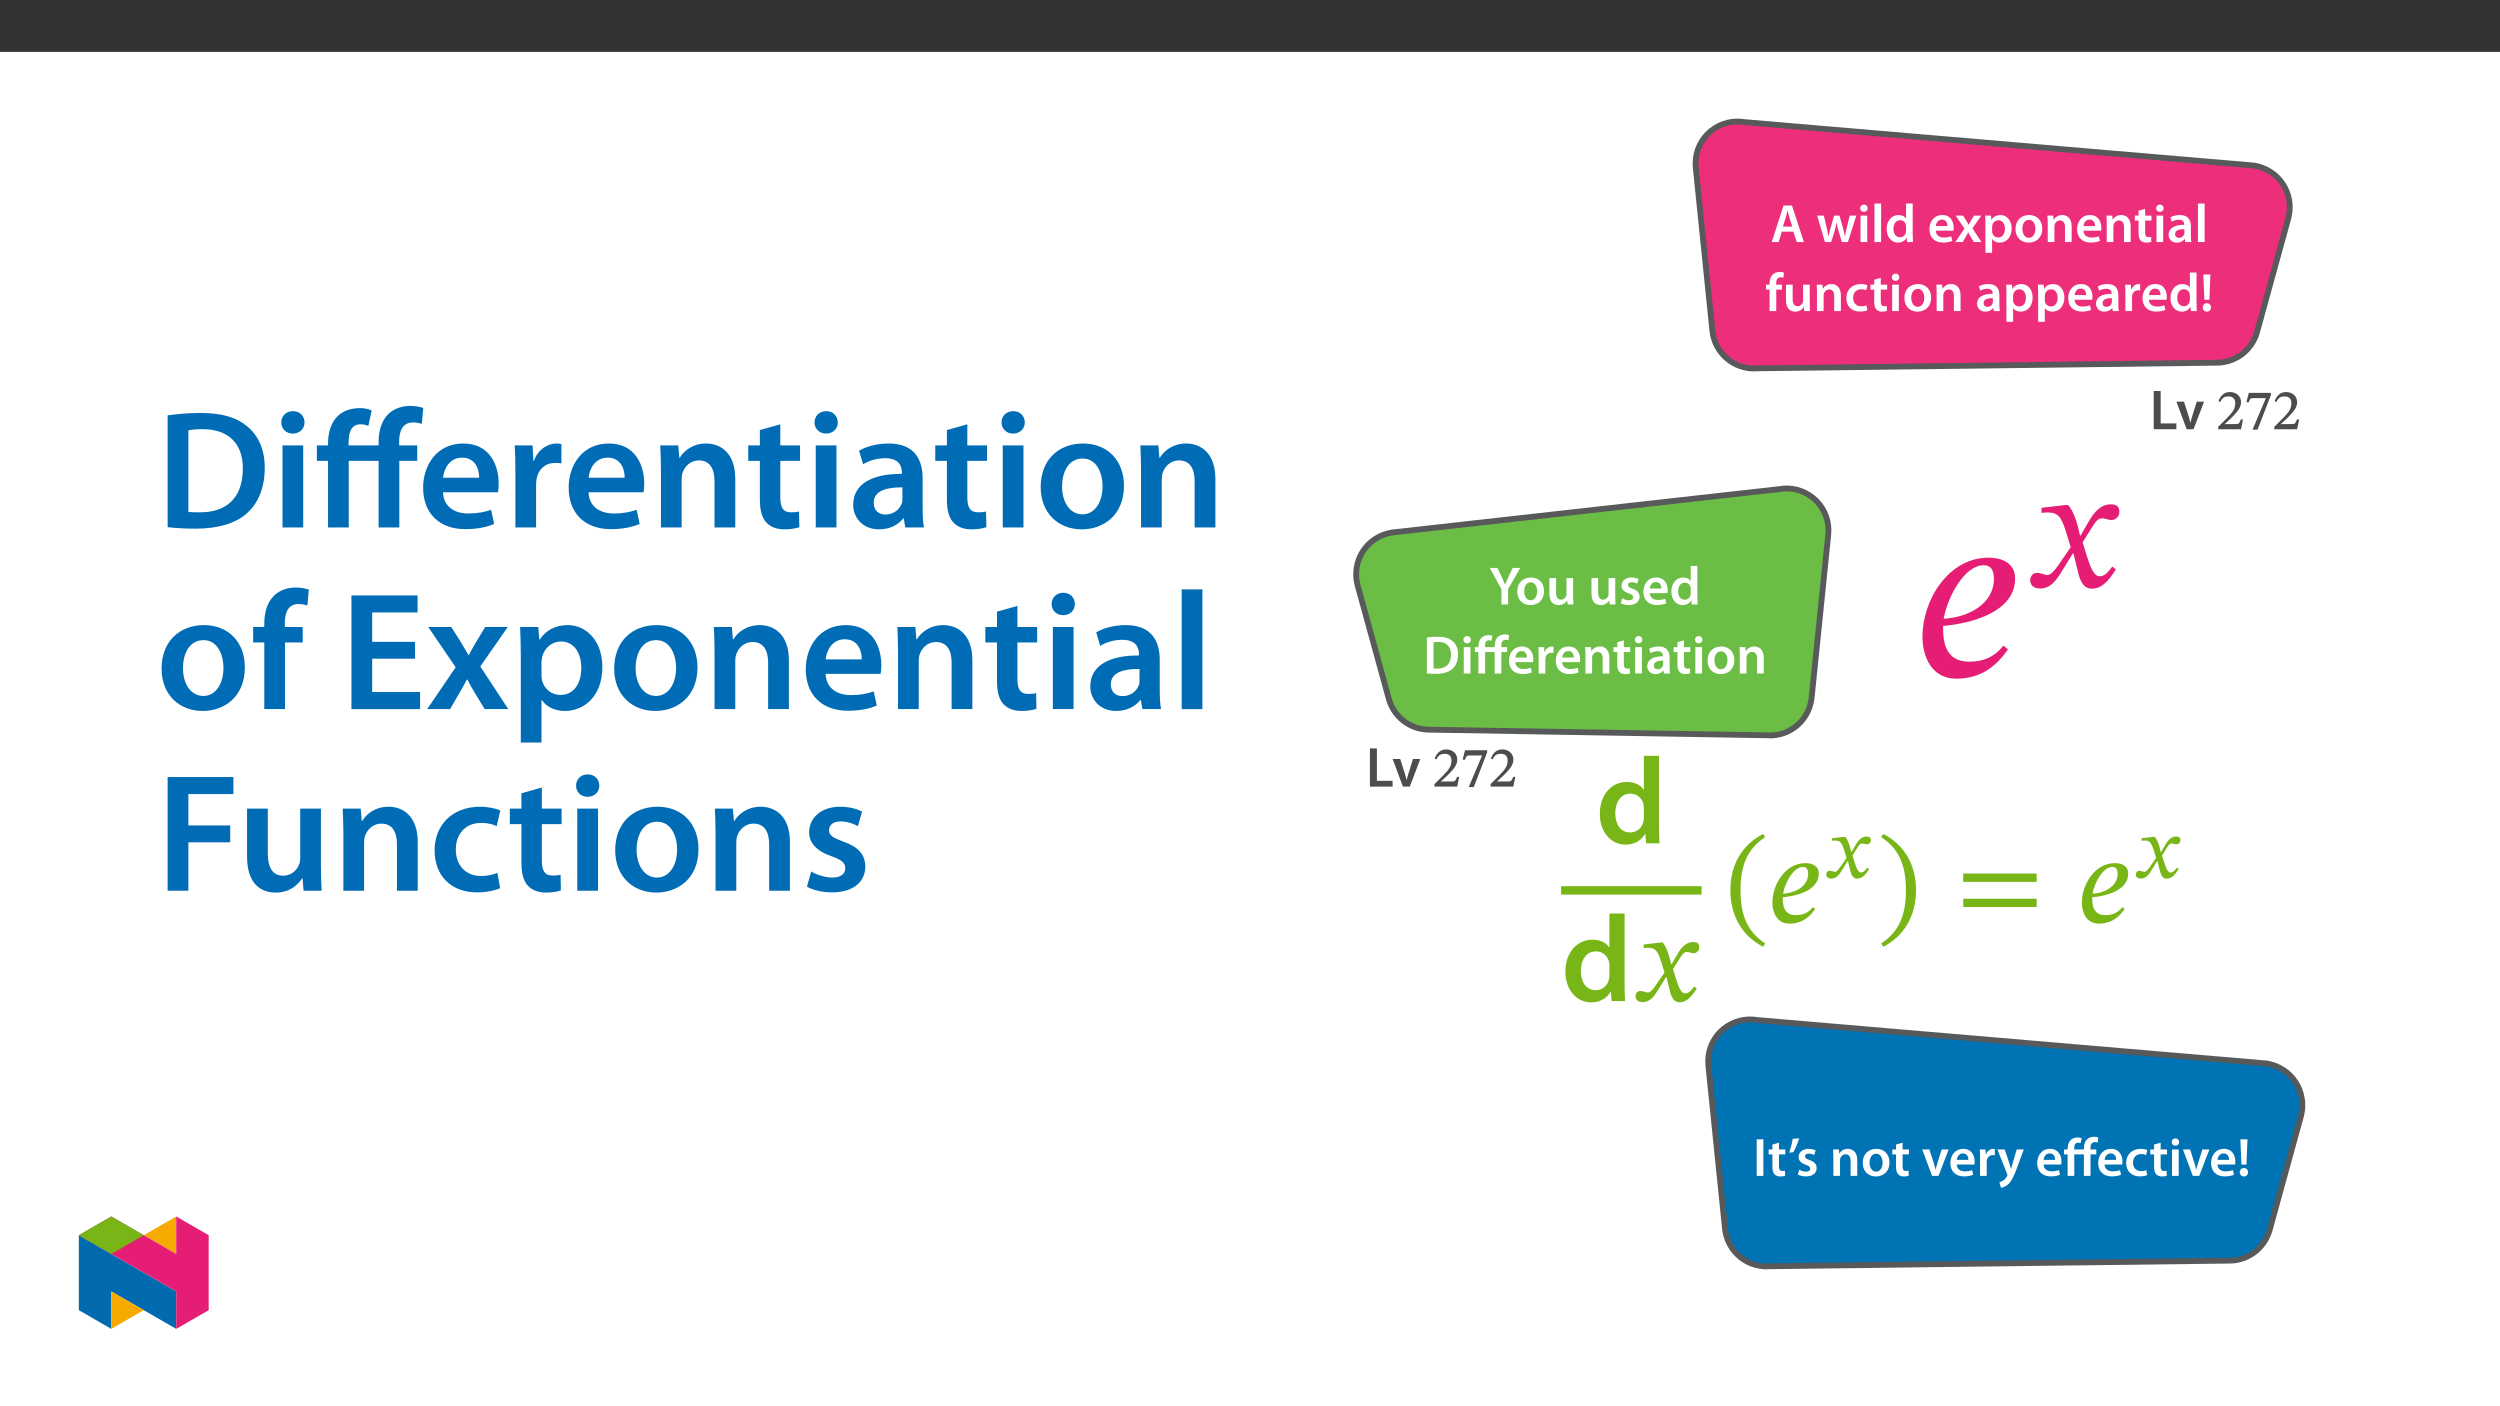 ﻿<?xml version="1.0" encoding="utf-8"?>
<svg xmlns="http://www.w3.org/2000/svg" xmlns:xlink="http://www.w3.org/1999/xlink" viewBox="0 0 960 540" version="1.1">
  <rect x="0" y="0" width="960" height="540" fill="#333333" stroke="none"/>
  <defs>
    <g>
      <symbol overflow="visible" id="glyph0-0">
        <path style="stroke:none;" d="M 0 0 L 10.406 0 L 10.406 -14.578 L 0 -14.578 Z M 5.203 -8.234 L 1.672 -13.531 L 8.734 -13.531 Z M 5.828 -7.297 L 9.375 -12.594 L 9.375 -1.984 Z M 1.672 -1.047 L 5.203 -6.359 L 8.734 -1.047 Z M 1.047 -12.594 L 4.562 -7.297 L 1.047 -1.984 Z M 1.047 -12.594 " />
      </symbol>
      <symbol overflow="visible" id="glyph0-1">
        <path style="stroke:none;" d="M 8.734 -3.984 L 10 0 L 12.766 0 L 8.188 -14.031 L 4.938 -14.031 L 0.422 0 L 3.062 0 L 4.266 -3.984 Z M 4.703 -5.922 L 5.797 -9.375 C 6.016 -10.203 6.25 -11.188 6.438 -12 L 6.5 -12 C 6.703 -11.188 6.938 -10.219 7.203 -9.375 L 8.297 -5.922 Z M 4.703 -5.922 " />
      </symbol>
      <symbol overflow="visible" id="glyph0-2">
        <path style="stroke:none;" d="M 0.297 -10.141 L 3.297 0 L 5.672 0 L 6.984 -4.125 C 7.266 -5.125 7.516 -6.125 7.734 -7.375 L 7.797 -7.375 C 8.016 -6.141 8.25 -5.188 8.562 -4.125 L 9.766 0 L 12.125 0 L 15.328 -10.141 L 12.812 -10.141 L 11.688 -5.641 C 11.406 -4.453 11.156 -3.359 11.016 -2.25 L 10.953 -2.25 C 10.75 -3.359 10.469 -4.453 10.172 -5.641 L 8.875 -10.141 L 6.812 -10.141 L 5.484 -5.516 C 5.203 -4.484 4.875 -3.359 4.672 -2.25 L 4.609 -2.25 C 4.438 -3.359 4.203 -4.453 3.953 -5.547 L 2.891 -10.141 L 0.266 -10.141 Z M 0.297 -10.141 " />
      </symbol>
      <symbol overflow="visible" id="glyph0-3">
        <path style="stroke:none;" d="M 3.938 0 L 3.938 -10.141 L 1.375 -10.141 L 1.375 0 Z M 2.672 -14.375 C 1.812 -14.375 1.234 -13.766 1.234 -12.969 C 1.234 -12.219 1.797 -11.594 2.641 -11.594 C 3.547 -11.594 4.109 -12.219 4.109 -12.969 C 4.078 -13.766 3.547 -14.375 2.672 -14.375 Z M 2.672 -14.375 " />
      </symbol>
      <symbol overflow="visible" id="glyph0-4">
        <path style="stroke:none;" d="M 1.375 0 L 3.938 0 L 3.938 -14.781 L 1.375 -14.781 Z M 1.375 0 " />
      </symbol>
      <symbol overflow="visible" id="glyph0-5">
        <path style="stroke:none;" d="M 8.172 -14.781 L 8.172 -9.062 L 8.109 -9.062 C 7.672 -9.812 6.672 -10.375 5.266 -10.375 C 2.828 -10.375 0.703 -8.359 0.734 -4.953 C 0.734 -1.828 2.641 0.234 5.078 0.234 C 6.547 0.234 7.766 -0.484 8.359 -1.609 L 8.422 -1.609 L 8.547 0 L 10.812 0 C 10.766 -0.688 10.719 -1.812 10.719 -2.859 L 10.719 -14.781 Z M 8.172 -4.391 C 8.172 -4.125 8.141 -3.875 8.078 -3.641 C 7.828 -2.547 6.922 -1.828 5.875 -1.828 C 4.25 -1.828 3.328 -3.188 3.328 -5.062 C 3.328 -6.938 4.25 -8.391 5.891 -8.391 C 7.062 -8.391 7.875 -7.578 8.109 -6.609 C 8.141 -6.391 8.172 -6.125 8.172 -5.922 Z M 8.172 -4.391 " />
      </symbol>
      <symbol overflow="visible" id="glyph0-6">
        <path style="stroke:none;" d="M 9.984 -4.359 C 10.016 -4.578 10.062 -4.953 10.062 -5.438 C 10.062 -7.672 8.984 -10.375 5.688 -10.375 C 2.438 -10.375 0.734 -7.734 0.734 -4.922 C 0.734 -1.812 2.672 0.203 5.953 0.203 C 7.422 0.203 8.625 -0.062 9.5 -0.438 L 9.109 -2.188 C 8.328 -1.922 7.5 -1.734 6.312 -1.734 C 4.672 -1.734 3.25 -2.516 3.188 -4.359 Z M 3.188 -6.141 C 3.297 -7.188 3.953 -8.625 5.547 -8.625 C 7.25 -8.625 7.672 -7.078 7.641 -6.141 Z M 3.188 -6.141 " />
      </symbol>
      <symbol overflow="visible" id="glyph0-7">
        <path style="stroke:none;" d="M 0.234 -10.141 L 3.609 -5.172 L 0.078 0 L 2.922 0 L 4.109 -2.016 C 4.422 -2.578 4.734 -3.078 5 -3.672 L 5.062 -3.672 C 5.359 -3.109 5.641 -2.562 5.984 -2.016 L 7.203 0 L 10.125 0 L 6.672 -5.266 L 10.062 -10.141 L 7.266 -10.141 L 6.141 -8.266 C 5.828 -7.75 5.547 -7.234 5.25 -6.672 L 5.188 -6.672 C 4.922 -7.188 4.625 -7.688 4.297 -8.234 L 3.062 -10.141 L 0.203 -10.141 Z M 0.234 -10.141 " />
      </symbol>
      <symbol overflow="visible" id="glyph0-8">
        <path style="stroke:none;" d="M 1.375 4.125 L 3.938 4.125 L 3.938 -1.125 L 3.984 -1.125 C 4.5 -0.312 5.562 0.234 6.828 0.234 C 9.141 0.234 11.453 -1.547 11.453 -5.203 C 11.453 -8.375 9.516 -10.375 7.188 -10.375 C 5.641 -10.375 4.453 -9.734 3.703 -8.578 L 3.641 -8.578 L 3.516 -10.141 L 1.266 -10.141 C 1.328 -9.188 1.375 -8.109 1.375 -6.766 Z M 3.938 -5.812 C 3.938 -6.016 3.984 -6.25 4.016 -6.453 C 4.297 -7.578 5.266 -8.359 6.328 -8.359 C 7.984 -8.359 8.859 -6.891 8.859 -5.109 C 8.859 -3.109 7.891 -1.75 6.266 -1.75 C 5.172 -1.75 4.266 -2.5 4 -3.547 C 3.953 -3.766 3.938 -4 3.938 -4.25 Z M 3.938 -5.812 " />
      </symbol>
      <symbol overflow="visible" id="glyph0-9">
        <path style="stroke:none;" d="M 5.984 -10.375 C 2.922 -10.375 0.734 -8.328 0.734 -5 C 0.734 -1.734 2.953 0.234 5.812 0.234 C 8.391 0.234 11.016 -1.438 11.016 -5.172 C 11.016 -8.25 9 -10.375 5.984 -10.375 Z M 5.922 -8.516 C 7.672 -8.516 8.375 -6.688 8.375 -5.109 C 8.375 -3.047 7.359 -1.625 5.891 -1.625 C 4.359 -1.625 3.375 -3.109 3.375 -5.062 C 3.375 -6.75 4.109 -8.516 5.922 -8.516 Z M 5.922 -8.516 " />
      </symbol>
      <symbol overflow="visible" id="glyph0-10">
        <path style="stroke:none;" d="M 1.375 0 L 3.938 0 L 3.938 -5.984 C 3.938 -6.266 3.984 -6.578 4.062 -6.797 C 4.328 -7.562 5.047 -8.297 6.062 -8.297 C 7.453 -8.297 8 -7.188 8 -5.734 L 8 0 L 10.562 0 L 10.562 -6.016 C 10.562 -9.234 8.734 -10.375 6.953 -10.375 C 5.266 -10.375 4.172 -9.422 3.703 -8.625 L 3.625 -8.625 L 3.5 -10.141 L 1.266 -10.141 C 1.328 -9.266 1.375 -8.297 1.375 -7.125 Z M 1.375 0 " />
      </symbol>
      <symbol overflow="visible" id="glyph0-11">
        <path style="stroke:none;" d="M 1.797 -12.031 L 1.797 -10.141 L 0.359 -10.141 L 0.359 -8.234 L 1.797 -8.234 L 1.797 -3.453 C 1.797 -2.125 2.047 -1.188 2.609 -0.609 C 3.078 -0.078 3.859 0.234 4.812 0.234 C 5.609 0.234 6.297 0.109 6.672 -0.047 L 6.609 -1.984 C 6.328 -1.891 6.078 -1.875 5.625 -1.875 C 4.641 -1.875 4.312 -2.5 4.312 -3.75 L 4.312 -8.234 L 6.75 -8.234 L 6.75 -10.141 L 4.312 -10.141 L 4.312 -12.75 Z M 1.797 -12.031 " />
      </symbol>
      <symbol overflow="visible" id="glyph0-12">
        <path style="stroke:none;" d="M 9.25 -6.078 C 9.25 -8.312 8.312 -10.375 5.062 -10.375 C 3.453 -10.375 2.141 -9.938 1.375 -9.484 L 1.891 -7.812 C 2.578 -8.25 3.625 -8.562 4.625 -8.562 C 6.422 -8.562 6.688 -7.453 6.688 -6.797 L 6.688 -6.625 C 2.938 -6.641 0.672 -5.328 0.672 -2.797 C 0.672 -1.25 1.812 0.234 3.859 0.234 C 5.188 0.234 6.25 -0.328 6.828 -1.125 L 6.922 -1.125 L 7.109 0 L 9.422 0 C 9.297 -0.625 9.25 -1.516 9.25 -2.438 Z M 6.75 -3.562 C 6.75 -3.375 6.75 -3.188 6.688 -3 C 6.438 -2.266 5.703 -1.609 4.672 -1.609 C 3.859 -1.609 3.203 -2.062 3.203 -3.062 C 3.203 -4.609 4.938 -4.984 6.75 -4.953 Z M 6.75 -3.562 " />
      </symbol>
      <symbol overflow="visible" id="glyph0-13">
        <path style="stroke:none;" d="M 4.234 0 L 4.234 -8.234 L 6.422 -8.234 L 6.422 -10.141 L 4.203 -10.141 L 4.203 -10.656 C 4.203 -11.906 4.625 -12.969 5.891 -12.969 C 6.375 -12.969 6.703 -12.891 6.984 -12.781 L 7.172 -14.766 C 6.766 -14.891 6.234 -15.016 5.547 -15.016 C 4.641 -15.016 3.641 -14.75 2.891 -14.031 C 2.016 -13.203 1.672 -11.891 1.672 -10.578 L 1.672 -10.141 L 0.297 -10.141 L 0.297 -8.234 L 1.672 -8.234 L 1.672 0 Z M 4.234 0 " />
      </symbol>
      <symbol overflow="visible" id="glyph0-14">
        <path style="stroke:none;" d="M 10.453 -10.141 L 7.891 -10.141 L 7.891 -4.016 C 7.891 -3.734 7.859 -3.438 7.75 -3.234 C 7.5 -2.562 6.828 -1.859 5.797 -1.859 C 4.438 -1.859 3.891 -2.938 3.891 -4.625 L 3.891 -10.141 L 1.328 -10.141 L 1.328 -4.188 C 1.328 -0.875 3.016 0.234 4.859 0.234 C 6.688 0.234 7.688 -0.812 8.109 -1.516 L 8.188 -1.516 L 8.312 0 L 10.531 0 C 10.5 -0.828 10.453 -1.828 10.453 -3.047 Z M 10.453 -10.141 " />
      </symbol>
      <symbol overflow="visible" id="glyph0-15">
        <path style="stroke:none;" d="M 8.484 -2.203 C 7.984 -2 7.328 -1.812 6.453 -1.812 C 4.703 -1.812 3.359 -3 3.359 -5.078 C 3.328 -6.938 4.5 -8.375 6.453 -8.375 C 7.375 -8.375 7.984 -8.188 8.375 -7.984 L 8.859 -9.922 C 8.266 -10.172 7.312 -10.375 6.375 -10.375 C 2.812 -10.375 0.734 -8.016 0.734 -4.984 C 0.734 -1.828 2.797 0.203 5.953 0.203 C 7.234 0.203 8.297 -0.062 8.828 -0.312 L 8.453 -2.203 Z M 8.484 -2.203 " />
      </symbol>
      <symbol overflow="visible" id="glyph0-16">
        <path style="stroke:none;" d="M 1.375 0 L 3.938 0 L 3.938 -5.266 C 3.938 -5.547 3.953 -5.812 4 -6.047 C 4.234 -7.203 5.078 -7.984 6.297 -7.984 C 6.609 -7.984 6.828 -7.953 7.062 -7.922 L 7.062 -10.312 C 6.859 -10.344 6.703 -10.375 6.453 -10.375 C 5.359 -10.375 4.172 -9.641 3.672 -8.234 L 3.578 -8.234 L 3.484 -10.141 L 1.266 -10.141 C 1.359 -9.25 1.375 -8.25 1.375 -6.875 Z M 1.375 0 " />
      </symbol>
      <symbol overflow="visible" id="glyph0-17">
        <path style="stroke:none;" d="M 3.578 -4.328 L 3.953 -14.031 L 1.234 -14.031 L 1.641 -4.328 Z M 2.578 0.234 C 3.562 0.234 4.188 -0.484 4.188 -1.391 C 4.172 -2.359 3.562 -3.016 2.609 -3.016 C 1.672 -3.016 1.016 -2.359 1.016 -1.391 C 1.016 -0.484 1.672 0.234 2.578 0.234 Z M 2.578 0.234 " />
      </symbol>
      <symbol overflow="visible" id="glyph0-18">
        <path style="stroke:none;" d="M 7.234 0 L 7.234 -5.922 L 11.891 -14.031 L 9 -14.031 L 7.312 -10.438 C 6.828 -9.422 6.438 -8.547 6.109 -7.641 L 6.047 -7.641 C 5.672 -8.609 5.312 -9.391 4.828 -10.438 L 3.141 -14.031 L 0.203 -14.031 L 4.672 -5.859 L 4.672 0 Z M 7.234 0 " />
      </symbol>
      <symbol overflow="visible" id="glyph0-19">
        <path style="stroke:none;" d="M 0.75 -0.5 C 1.5 -0.078 2.609 0.203 3.828 0.203 C 6.516 0.203 7.953 -1.125 7.953 -2.984 C 7.938 -4.484 7.109 -5.422 5.25 -6.062 C 3.953 -6.547 3.484 -6.828 3.484 -7.484 C 3.484 -8.109 3.984 -8.562 4.891 -8.562 C 5.797 -8.562 6.625 -8.234 7.016 -7.984 L 7.562 -9.766 C 6.953 -10.109 5.984 -10.375 4.859 -10.375 C 2.5 -10.375 1.016 -9 1.016 -7.203 C 1.016 -6 1.828 -4.922 3.812 -4.25 C 5.062 -3.797 5.484 -3.453 5.484 -2.766 C 5.484 -2.109 4.984 -1.625 3.859 -1.625 C 2.938 -1.625 1.828 -2.016 1.266 -2.375 L 0.734 -0.5 Z M 0.75 -0.5 " />
      </symbol>
      <symbol overflow="visible" id="glyph0-20">
        <path style="stroke:none;" d="M 1.484 -0.047 C 2.328 0.062 3.453 0.141 4.938 0.141 C 7.672 0.141 9.891 -0.5 11.281 -1.766 C 12.625 -2.984 13.469 -4.828 13.469 -7.359 C 13.469 -9.734 12.641 -11.406 11.266 -12.516 C 9.984 -13.594 8.188 -14.141 5.562 -14.141 C 4.047 -14.141 2.625 -14.016 1.484 -13.844 Z M 4.047 -12 C 4.422 -12.078 4.984 -12.141 5.797 -12.141 C 9 -12.141 10.781 -10.344 10.766 -7.266 C 10.766 -3.703 8.797 -1.859 5.453 -1.875 C 4.938 -1.875 4.391 -1.875 4.047 -1.938 Z M 4.047 -12 " />
      </symbol>
      <symbol overflow="visible" id="glyph0-21">
        <path style="stroke:none;" d="M 10.469 0 L 10.469 -8.234 L 12.688 -8.234 L 12.688 -10.141 L 10.453 -10.141 L 10.453 -10.656 C 10.453 -11.906 10.891 -12.969 12.156 -12.969 C 12.641 -12.969 12.969 -12.891 13.219 -12.781 L 13.438 -14.766 C 13.031 -14.891 12.469 -15.016 11.812 -15.016 C 10.906 -15.016 9.891 -14.75 9.141 -14.031 C 8.266 -13.203 7.922 -11.891 7.922 -10.578 L 7.922 -10.141 L 4.203 -10.141 L 4.203 -10.5 C 4.203 -11.766 4.547 -12.75 5.703 -12.75 C 6.062 -12.75 6.391 -12.656 6.625 -12.531 L 7.062 -14.453 C 6.75 -14.594 6.203 -14.75 5.672 -14.75 C 4.375 -14.75 3.438 -14.344 2.812 -13.703 C 2 -12.875 1.672 -11.656 1.672 -10.344 L 1.672 -10.141 L 0.297 -10.141 L 0.297 -8.234 L 1.672 -8.234 L 1.672 0 L 4.234 0 L 4.234 -8.234 L 7.922 -8.234 L 7.922 0 Z M 10.469 0 " />
      </symbol>
      <symbol overflow="visible" id="glyph0-22">
        <path style="stroke:none;" d="M 1.484 -14.031 L 1.484 0 L 4.047 0 L 4.047 -14.031 Z M 1.484 -14.031 " />
      </symbol>
      <symbol overflow="visible" id="glyph0-23">
        <path style="stroke:none;" d="M 1.953 -14.219 C 1.703 -12.531 1.141 -10.469 0.578 -8.922 L 2.172 -9.078 C 2.953 -10.391 3.875 -12.516 4.438 -14.438 Z M 1.953 -14.219 " />
      </symbol>
      <symbol overflow="visible" id="glyph0-24">
        <path style="stroke:none;" d="M 0.234 -10.141 L 4 0 L 6.5 0 L 10.391 -10.141 L 7.703 -10.141 L 6.078 -5 C 5.812 -4.078 5.578 -3.297 5.391 -2.453 L 5.312 -2.453 C 5.141 -3.297 4.938 -4.109 4.641 -5 L 2.984 -10.141 L 0.203 -10.141 Z M 0.234 -10.141 " />
      </symbol>
      <symbol overflow="visible" id="glyph0-25">
        <path style="stroke:none;" d="M 0.172 -10.141 L 3.891 -0.828 C 4 -0.578 4.016 -0.438 4.016 -0.328 C 4.016 -0.203 3.984 -0.062 3.875 0.125 C 3.516 0.812 2.953 1.422 2.453 1.734 C 1.938 2.109 1.422 2.328 0.953 2.438 L 1.562 4.578 C 2.188 4.5 3.234 4.172 4.25 3.297 C 5.438 2.25 6.375 0.562 7.766 -3.234 L 10.312 -10.141 L 7.578 -10.141 L 6 -4.734 C 5.797 -4.078 5.609 -3.312 5.453 -2.75 L 5.375 -2.75 C 5.25 -3.312 5.016 -4.078 4.812 -4.703 L 2.984 -10.141 L 0.141 -10.141 Z M 0.172 -10.141 " />
      </symbol>
      <symbol overflow="visible" id="glyph1-0">
        <path style="stroke:none;" d="M 0 0 L 23.672 0 L 23.672 -33.125 L 0 -33.125 Z M 11.828 -18.688 L 3.781 -30.766 L 19.875 -30.766 Z M 13.25 -16.562 L 21.297 -28.641 L 21.297 -4.5 Z M 3.781 -2.359 L 11.828 -14.438 L 19.875 -2.359 Z M 2.359 -28.641 L 10.406 -16.562 L 2.359 -4.5 Z M 2.359 -28.641 " />
      </symbol>
      <symbol overflow="visible" id="glyph1-1">
        <path style="stroke:none;" d="M 18.547 -33.609 L 18.547 -20.594 L 18.453 -20.594 C 17.422 -22.297 15.141 -23.562 11.969 -23.562 C 6.438 -23.562 1.609 -18.984 1.656 -11.266 C 1.656 -4.172 6.016 0.516 11.547 0.516 C 14.859 0.516 17.656 -1.094 19.031 -3.641 L 19.125 -3.641 L 19.406 0 L 24.562 0 C 24.469 -1.562 24.375 -4.125 24.375 -6.484 L 24.375 -33.609 Z M 18.547 -9.984 C 18.547 -9.375 18.5 -8.797 18.359 -8.281 C 17.797 -5.781 15.719 -4.172 13.344 -4.172 C 9.656 -4.172 7.578 -7.234 7.578 -11.5 C 7.578 -15.766 9.656 -19.078 13.391 -19.078 C 16.047 -19.078 17.891 -17.234 18.406 -15 C 18.5 -14.531 18.547 -13.922 18.547 -13.438 Z M 18.547 -9.984 " />
      </symbol>
      <symbol overflow="visible" id="glyph2-0">
        <path style="stroke:none;" d="M 15.141 -8.047 L 15.141 -8.797 C 15.141 -13.969 22.766 -17.656 22.766 -24.609 C 22.766 -29.531 18.641 -31.656 14.016 -31.656 C 9.234 -31.656 5.969 -28.969 5.969 -25.125 C 5.969 -22.906 6.859 -21.812 8.375 -21.812 C 9.516 -21.812 10.5 -22.438 10.5 -23.906 C 10.5 -25.703 9.516 -25.75 9.516 -27.312 C 9.516 -28.781 10.797 -29.859 13.578 -29.859 C 16.609 -29.859 18.5 -28.203 18.5 -24.469 C 18.5 -17.188 13.25 -15.422 13.25 -9.281 L 13.25 -8.047 Z M 16.938 -2.266 C 16.938 -3.734 15.953 -5.062 14.297 -5.062 C 12.547 -5.062 11.5 -3.781 11.5 -2.266 C 11.5 -0.703 12.406 0.375 14.25 0.375 C 15.953 0.375 16.938 -0.75 16.938 -2.266 Z M 28.156 8 L 28.156 -37.156 L 0.469 -37.156 L 0.469 8 Z M 25.703 5.484 L 2.891 5.484 L 2.891 -34.734 L 25.703 -34.734 Z M 25.703 5.484 " />
      </symbol>
      <symbol overflow="visible" id="glyph2-1">
        <path style="stroke:none;" d="M 14.906 -14.109 L 14.766 -14.109 L 14.203 -16.516 C 13.531 -19.078 12.641 -21.156 11.5 -22.484 L 10.797 -22.484 L 4.219 -21.719 L 4.219 -20.297 C 4.219 -20.297 4.922 -20.453 5.672 -20.453 C 8.797 -20.5 9.609 -19.219 10.891 -15.234 L 12.203 -10.938 L 8.797 -5.969 C 6.953 -3.312 6.109 -3.266 5.922 -3.266 C 5.109 -3.266 3.969 -3.875 2.938 -3.875 C 1.797 -3.875 1.094 -2.844 1.094 -1.891 C 1.094 -0.703 1.797 0.422 3.828 0.422 C 6.672 0.422 8.234 -1.797 9.75 -4.266 L 12.781 -9.188 L 12.969 -9.188 L 14.156 -4.406 C 14.812 -1.328 15.859 0.469 18.031 0.469 C 21.25 0.469 23.234 -2.75 24.609 -4.828 L 23.609 -5.578 C 22.344 -3.875 21.438 -2.938 20.203 -2.938 C 18.734 -2.938 17.797 -4.688 16.469 -9.047 L 15.469 -12.266 L 18.359 -16.844 C 19.172 -18.172 19.828 -18.844 20.922 -18.844 C 21.531 -18.844 22.625 -18.359 23.375 -18.359 C 24.656 -18.359 25.562 -19.453 25.562 -20.594 C 25.562 -21.906 24.984 -22.672 23.188 -22.672 C 20.406 -22.672 18.5 -20.344 17.234 -18.078 Z M 14.906 -14.109 " />
      </symbol>
      <symbol overflow="visible" id="glyph2-2">
        <path style="stroke:none;" d="M 2.031 -12.969 C 2.031 -2.562 7 4.875 14.625 8.797 L 15.375 7.484 C 8.469 2.938 5.922 -3.453 5.922 -12.969 C 5.922 -22.391 8.469 -28.734 15.375 -33.312 L 14.625 -34.547 C 7 -30.672 2.031 -23.281 2.031 -12.969 Z M 2.031 -12.969 " />
      </symbol>
      <symbol overflow="visible" id="glyph2-3">
        <path style="stroke:none;" d="M 16.891 -5.781 C 15.047 -3.5 12.969 -2.703 10.312 -2.703 C 7.328 -2.703 5.297 -4.266 5.297 -8.938 L 5.297 -9.562 C 10.844 -10.031 19.125 -12.266 19.125 -18.641 C 19.125 -21.953 16.094 -22.672 14.016 -22.672 C 6.391 -22.672 1.328 -14.625 1.328 -7.484 C 1.328 -3.5 3.219 0.562 7.812 0.562 C 11.078 0.562 14.672 -0.516 17.75 -5.062 Z M 5.391 -10.938 C 6.297 -15.625 9.562 -21.203 13.062 -21.203 C 14.484 -21.203 15.047 -20.297 15.047 -18.547 C 15.047 -14.156 10.75 -11.266 5.391 -10.938 Z M 5.391 -10.938 " />
      </symbol>
      <symbol overflow="visible" id="glyph2-4">
        <path style="stroke:none;" d="M 14.812 -12.969 C 14.812 -23.281 9.844 -30.672 2.219 -34.547 L 1.469 -33.312 C 8.375 -28.734 10.938 -22.391 10.938 -12.969 C 10.938 -3.453 8.375 2.938 1.469 7.484 L 2.219 8.797 C 9.844 4.875 14.812 -2.562 14.812 -12.969 Z M 14.812 -12.969 " />
      </symbol>
      <symbol overflow="visible" id="glyph2-5">
        <path style="stroke:none;" d="M 31.141 -15.469 L 31.141 -18.688 L 2.938 -18.688 L 2.938 -15.469 Z M 31.141 -5.828 L 31.141 -9 L 2.938 -9 L 2.938 -5.828 Z M 31.141 -5.828 " />
      </symbol>
      <symbol overflow="visible" id="glyph3-0">
        <path style="stroke:none;" d="M 10.594 -5.625 L 10.594 -6.156 C 10.594 -9.766 15.938 -12.359 15.938 -17.219 C 15.938 -20.672 13.047 -22.156 9.812 -22.156 C 6.453 -22.156 4.172 -20.266 4.172 -17.594 C 4.172 -16.031 4.797 -15.266 5.859 -15.266 C 6.656 -15.266 7.359 -15.703 7.359 -16.734 C 7.359 -17.984 6.656 -18.016 6.656 -19.109 C 6.656 -20.141 7.547 -20.906 9.5 -20.906 C 11.625 -20.906 12.953 -19.75 12.953 -17.125 C 12.953 -12.031 9.281 -10.797 9.281 -6.5 L 9.281 -5.625 Z M 11.859 -1.594 C 11.859 -2.609 11.156 -3.547 10 -3.547 C 8.781 -3.547 8.047 -2.656 8.047 -1.594 C 8.047 -0.5 8.672 0.266 9.969 0.266 C 11.156 0.266 11.859 -0.531 11.859 -1.594 Z M 19.703 5.594 L 19.703 -26 L 0.328 -26 L 0.328 5.594 Z M 17.984 3.844 L 2.016 3.844 L 2.016 -24.312 L 17.984 -24.312 Z M 17.984 3.844 " />
      </symbol>
      <symbol overflow="visible" id="glyph3-1">
        <path style="stroke:none;" d="M 10.438 -9.875 L 10.328 -9.875 L 9.938 -11.562 C 9.469 -13.344 8.844 -14.812 8.047 -15.734 L 7.547 -15.734 L 2.953 -15.203 L 2.953 -14.203 C 2.953 -14.203 3.438 -14.312 3.969 -14.312 C 6.156 -14.344 6.719 -13.453 7.625 -10.672 L 8.547 -7.656 L 6.156 -4.172 C 4.875 -2.312 4.266 -2.281 4.141 -2.281 C 3.578 -2.281 2.781 -2.719 2.047 -2.719 C 1.266 -2.719 0.766 -1.984 0.766 -1.328 C 0.766 -0.5 1.266 0.297 2.688 0.297 C 4.672 0.297 5.766 -1.266 6.828 -2.984 L 8.938 -6.422 L 9.078 -6.422 L 9.906 -3.078 C 10.375 -0.922 11.094 0.328 12.625 0.328 C 14.875 0.328 16.266 -1.922 17.219 -3.375 L 16.531 -3.906 C 15.641 -2.719 15 -2.047 14.141 -2.047 C 13.125 -2.047 12.453 -3.281 11.531 -6.328 L 10.828 -8.578 L 12.859 -11.797 C 13.422 -12.719 13.875 -13.188 14.641 -13.188 C 15.078 -13.188 15.828 -12.859 16.359 -12.859 C 17.266 -12.859 17.891 -13.609 17.891 -14.406 C 17.891 -15.344 17.484 -15.859 16.234 -15.859 C 14.281 -15.859 12.953 -14.25 12.062 -12.656 Z M 10.438 -9.875 " />
      </symbol>
      <symbol overflow="visible" id="glyph4-0">
        <path style="stroke:none;" d="M 30.281 -16.094 L 30.281 -17.609 C 30.281 -27.922 45.516 -35.297 45.516 -49.219 C 45.516 -59.062 37.281 -63.312 28.016 -63.312 C 18.453 -63.312 11.922 -57.922 11.922 -50.25 C 11.922 -45.812 13.719 -43.625 16.75 -43.625 C 19.016 -43.625 21.016 -44.859 21.016 -47.797 C 21.016 -51.391 19.016 -51.484 19.016 -54.609 C 19.016 -57.547 21.578 -59.719 27.156 -59.719 C 33.219 -59.719 37 -56.406 37 -48.922 C 37 -34.359 26.5 -30.859 26.5 -18.547 L 26.5 -16.094 Z M 33.875 -4.547 C 33.875 -7.484 31.891 -10.125 28.578 -10.125 C 25.078 -10.125 23 -7.578 23 -4.547 C 23 -1.422 24.797 0.75 28.484 0.75 C 31.891 0.75 33.875 -1.516 33.875 -4.547 Z M 56.312 16 L 56.312 -74.297 L 0.953 -74.297 L 0.953 16 Z M 51.391 10.984 L 5.766 10.984 L 5.766 -69.469 L 51.391 -69.469 Z M 51.391 10.984 " />
      </symbol>
      <symbol overflow="visible" id="glyph4-1">
        <path style="stroke:none;" d="M 33.781 -11.547 C 30.094 -7 25.938 -5.391 20.625 -5.391 C 14.672 -5.391 10.594 -8.516 10.594 -17.891 L 10.594 -19.125 C 21.672 -20.062 38.234 -24.516 38.234 -37.281 C 38.234 -43.906 32.172 -45.328 28.016 -45.328 C 12.781 -45.328 2.656 -29.25 2.656 -14.953 C 2.656 -7 6.438 1.141 15.609 1.141 C 22.141 1.141 29.344 -1.047 35.484 -10.125 Z M 10.781 -21.859 C 12.594 -31.234 19.125 -42.406 26.125 -42.406 C 28.953 -42.406 30.094 -40.594 30.094 -37.094 C 30.094 -28.297 21.484 -22.531 10.781 -21.859 Z M 10.781 -21.859 " />
      </symbol>
      <symbol overflow="visible" id="glyph5-0">
        <path style="stroke:none;" d="M 21.203 -11.266 L 21.203 -12.328 C 21.203 -19.547 31.859 -24.719 31.859 -34.453 C 31.859 -41.344 26.109 -44.328 19.609 -44.328 C 12.922 -44.328 8.344 -40.547 8.344 -35.172 C 8.344 -32.062 9.609 -30.547 11.719 -30.547 C 13.312 -30.547 14.703 -31.406 14.703 -33.453 C 14.703 -35.969 13.312 -36.047 13.312 -38.219 C 13.312 -40.281 15.109 -41.797 19.016 -41.797 C 23.25 -41.797 25.906 -39.484 25.906 -34.25 C 25.906 -24.047 18.547 -21.594 18.547 -12.984 L 18.547 -11.266 Z M 23.719 -3.188 C 23.719 -5.234 22.328 -7.094 20 -7.094 C 17.562 -7.094 16.094 -5.297 16.094 -3.188 C 16.094 -1 17.359 0.531 19.938 0.531 C 22.328 0.531 23.719 -1.062 23.719 -3.188 Z M 39.422 11.203 L 39.422 -52 L 0.656 -52 L 0.656 11.203 Z M 35.969 7.688 L 4.047 7.688 L 4.047 -48.625 L 35.969 -48.625 Z M 35.969 7.688 " />
      </symbol>
      <symbol overflow="visible" id="glyph5-1">
        <path style="stroke:none;" d="M 20.875 -19.75 L 20.672 -19.75 L 19.875 -23.125 C 18.953 -26.703 17.688 -29.609 16.094 -31.469 L 15.109 -31.469 L 5.891 -30.406 L 5.891 -28.422 C 5.891 -28.422 6.891 -28.625 7.953 -28.625 C 12.328 -28.688 13.453 -26.891 15.234 -21.328 L 17.094 -15.297 L 12.328 -8.344 C 9.734 -4.641 8.547 -4.578 8.281 -4.578 C 7.156 -4.578 5.562 -5.438 4.109 -5.438 C 2.516 -5.438 1.531 -3.969 1.531 -2.656 C 1.531 -1 2.516 0.594 5.359 0.594 C 9.344 0.594 11.531 -2.516 13.641 -5.969 L 17.891 -12.859 L 18.156 -12.859 L 19.812 -6.156 C 20.734 -1.859 22.188 0.656 25.234 0.656 C 29.75 0.656 32.531 -3.844 34.453 -6.75 L 33.062 -7.812 C 31.266 -5.438 30.016 -4.109 28.281 -4.109 C 26.234 -4.109 24.906 -6.562 23.062 -12.656 L 21.656 -17.156 L 25.703 -23.578 C 26.828 -25.438 27.766 -26.375 29.281 -26.375 C 30.141 -26.375 31.672 -25.703 32.734 -25.703 C 34.516 -25.703 35.781 -27.234 35.781 -28.812 C 35.781 -30.672 34.984 -31.734 32.469 -31.734 C 28.547 -31.734 25.906 -28.484 24.109 -25.312 Z M 20.875 -19.75 " />
      </symbol>
      <symbol overflow="visible" id="glyph6-0">
        <path style="stroke:none;" d="M 0 0 L 10.891 0 L 10.891 -15.234 L 0 -15.234 Z M 5.438 -8.594 L 1.734 -14.141 L 9.141 -14.141 Z M 6.094 -7.625 L 9.797 -13.172 L 9.797 -2.062 Z M 1.734 -1.094 L 5.438 -6.641 L 9.141 -1.094 Z M 1.094 -13.172 L 4.781 -7.625 L 1.094 -2.062 Z M 1.094 -13.172 " />
      </symbol>
      <symbol overflow="visible" id="glyph6-1">
        <path style="stroke:none;" d="M 1.547 0 L 10.25 0 L 10.25 -2.234 L 4.219 -2.234 L 4.219 -14.672 L 1.547 -14.672 Z M 1.547 0 " />
      </symbol>
      <symbol overflow="visible" id="glyph6-2">
        <path style="stroke:none;" d="M 0.234 -10.594 L 4.172 0 L 6.812 0 L 10.859 -10.594 L 8.047 -10.594 L 6.359 -5.219 C 6.078 -4.266 5.828 -3.438 5.641 -2.562 L 5.578 -2.562 C 5.375 -3.438 5.156 -4.281 4.859 -5.219 L 3.141 -10.594 Z M 0.234 -10.594 " />
      </symbol>
      <symbol overflow="visible" id="glyph7-0">
        <path style="stroke:none;" d="M 7.047 -3.828 L 7.047 -4.172 C 7.047 -6.547 10.562 -8.25 10.562 -11.453 C 10.562 -13.719 8.578 -14.828 6.438 -14.828 C 4.25 -14.828 2.641 -13.453 2.641 -11.688 C 2.641 -10.672 3.156 -10.031 3.859 -10.031 C 4.375 -10.031 4.922 -10.453 4.922 -11.125 C 4.922 -11.953 4.469 -11.969 4.469 -12.688 C 4.469 -13.359 4.969 -13.734 6.25 -13.734 C 7.641 -13.734 8.406 -13.109 8.406 -11.391 C 8.406 -8.031 5.984 -7.219 5.984 -4.391 L 5.984 -3.703 L 7.047 -3.703 Z M 7.875 -1.172 C 7.875 -1.844 7.328 -2.594 6.578 -2.594 C 5.766 -2.594 5.188 -1.875 5.188 -1.172 C 5.188 -0.453 5.703 0.172 6.547 0.172 C 7.328 0.172 7.875 -0.484 7.875 -1.172 Z M 13.031 3.547 L 13.031 -17.344 L 0.109 -17.344 L 0.109 3.672 L 13.031 3.672 Z M 11.812 2.266 L 1.422 2.266 L 1.422 -15.969 L 11.703 -15.969 L 11.703 2.266 Z M 11.812 2.266 " />
      </symbol>
      <symbol overflow="visible" id="glyph7-1">
        <path style="stroke:none;" d="M 10.094 -3.75 L 9.406 -3.75 C 8.859 -2.312 8.688 -1.984 7.531 -1.984 L 4.5 -1.984 L 3.062 -1.922 L 3.062 -1.828 L 5.922 -4.5 C 8.234 -6.828 9.484 -8.438 9.484 -10.375 C 9.484 -12.672 7.688 -14.281 5.219 -14.281 C 3.109 -14.281 1.531 -12.922 0.828 -10.734 L 1.5 -10.453 C 2.375 -12.234 3.25 -12.609 4.656 -12.609 C 6.328 -12.609 7.266 -11.688 7.266 -10.062 C 7.266 -7.766 6.203 -6.484 4.047 -4.266 L 0.719 -0.938 L 0.719 0 L 9.469 0 L 10.234 -3.75 Z M 10.094 -3.75 " />
      </symbol>
      <symbol overflow="visible" id="glyph7-2">
        <path style="stroke:none;" d="M 10.188 -13.172 L 10.188 -13.969 L 1.703 -13.969 L 0.766 -10.375 L 1.625 -10.297 C 2.266 -11.859 2.344 -11.953 3.562 -11.953 L 8.25 -11.953 L 3.109 0.172 L 5.047 0.172 Z M 10.188 -13.172 " />
      </symbol>
      <symbol overflow="visible" id="glyph8-0">
        <path style="stroke:none;" d="M 0 0 L 32.375 0 L 32.375 -45.328 L 0 -45.328 Z M 16.188 -25.578 L 5.188 -42.094 L 27.188 -42.094 Z M 18.125 -22.656 L 29.141 -39.172 L 29.141 -6.156 Z M 5.188 -3.234 L 16.188 -19.75 L 27.188 -3.234 Z M 3.234 -39.172 L 14.25 -22.656 L 3.234 -6.156 Z M 3.234 -39.172 " />
      </symbol>
      <symbol overflow="visible" id="glyph8-1">
        <path style="stroke:none;" d="M 4.594 -0.125 C 7.25 0.188 10.75 0.453 15.344 0.453 C 23.828 0.453 30.75 -1.547 35.094 -5.5 C 39.234 -9.266 41.891 -15.016 41.891 -22.859 C 41.891 -30.234 39.297 -35.484 35.031 -38.922 C 31.016 -42.281 25.453 -43.969 17.281 -43.969 C 12.562 -43.969 8.156 -43.578 4.594 -43.062 Z M 12.562 -37.297 C 13.734 -37.562 15.469 -37.75 18 -37.75 C 27.969 -37.75 33.547 -32.188 33.469 -22.594 C 33.469 -11.531 27.328 -5.766 16.969 -5.828 C 15.344 -5.828 13.656 -5.828 12.562 -6.016 Z M 12.562 -37.297 " />
      </symbol>
      <symbol overflow="visible" id="glyph8-2">
        <path style="stroke:none;" d="M 12.234 0 L 12.234 -31.531 L 4.281 -31.531 L 4.281 0 Z M 8.281 -44.672 C 5.641 -44.672 3.812 -42.797 3.812 -40.344 C 3.812 -38.016 5.562 -36.062 8.219 -36.062 C 11 -36.062 12.75 -38.016 12.75 -40.344 C 12.688 -42.797 11 -44.672 8.281 -44.672 Z M 8.281 -44.672 " />
      </symbol>
      <symbol overflow="visible" id="glyph8-3">
        <path style="stroke:none;" d="M 32.562 0 L 32.562 -25.578 L 39.438 -25.578 L 39.438 -31.531 L 32.5 -31.531 L 32.5 -33.156 C 32.5 -37.031 33.859 -40.344 37.812 -40.344 C 39.297 -40.344 40.344 -40.078 41.188 -39.75 L 41.766 -45.906 C 40.531 -46.297 38.781 -46.688 36.719 -46.688 C 33.922 -46.688 30.75 -45.844 28.422 -43.641 C 25.703 -41.047 24.609 -36.969 24.609 -32.891 L 24.609 -31.531 L 13.078 -31.531 L 13.078 -32.641 C 13.078 -36.578 14.109 -39.625 17.734 -39.625 C 18.844 -39.625 19.875 -39.375 20.656 -38.984 L 21.953 -44.938 C 20.984 -45.391 19.297 -45.844 17.609 -45.844 C 13.594 -45.844 10.688 -44.609 8.734 -42.609 C 6.219 -40.016 5.188 -36.266 5.188 -32.188 L 5.188 -31.531 L 0.906 -31.531 L 0.906 -25.578 L 5.188 -25.578 L 5.188 0 L 13.141 0 L 13.141 -25.578 L 24.609 -25.578 L 24.609 0 Z M 32.562 0 " />
      </symbol>
      <symbol overflow="visible" id="glyph8-4">
        <path style="stroke:none;" d="M 31.016 -13.531 C 31.141 -14.25 31.281 -15.406 31.281 -16.906 C 31.281 -23.828 27.906 -32.25 17.672 -32.25 C 7.578 -32.25 2.266 -24.016 2.266 -15.281 C 2.266 -5.641 8.281 0.641 18.516 0.641 C 23.047 0.641 26.812 -0.188 29.531 -1.359 L 28.359 -6.797 C 25.906 -5.953 23.312 -5.375 19.625 -5.375 C 14.5 -5.375 10.094 -7.828 9.906 -13.531 Z M 9.906 -19.094 C 10.234 -22.344 12.297 -26.812 17.219 -26.812 C 22.531 -26.812 23.828 -22.016 23.766 -19.094 Z M 9.906 -19.094 " />
      </symbol>
      <symbol overflow="visible" id="glyph8-5">
        <path style="stroke:none;" d="M 4.281 0 L 12.234 0 L 12.234 -16.375 C 12.234 -17.219 12.297 -18.062 12.438 -18.781 C 13.141 -22.406 15.797 -24.797 19.547 -24.797 C 20.531 -24.797 21.234 -24.734 21.953 -24.609 L 21.953 -32.047 C 21.297 -32.188 20.844 -32.25 20.078 -32.25 C 16.641 -32.25 12.953 -29.984 11.391 -25.578 L 11.203 -25.578 L 10.875 -31.531 L 4.016 -31.531 C 4.203 -28.75 4.281 -25.641 4.281 -21.375 Z M 4.281 0 " />
      </symbol>
      <symbol overflow="visible" id="glyph8-6">
        <path style="stroke:none;" d="M 4.281 0 L 12.234 0 L 12.234 -18.578 C 12.234 -19.484 12.375 -20.469 12.625 -21.109 C 13.469 -23.5 15.672 -25.766 18.844 -25.766 C 23.188 -25.766 24.859 -22.344 24.859 -17.812 L 24.859 0 L 32.828 0 L 32.828 -18.719 C 32.828 -28.688 27.125 -32.25 21.625 -32.25 C 16.375 -32.25 12.953 -29.266 11.531 -26.812 L 11.328 -26.812 L 10.938 -31.531 L 4.016 -31.531 C 4.141 -28.812 4.281 -25.766 4.281 -22.141 Z M 4.281 0 " />
      </symbol>
      <symbol overflow="visible" id="glyph8-7">
        <path style="stroke:none;" d="M 5.562 -37.422 L 5.562 -31.531 L 1.094 -31.531 L 1.094 -25.578 L 5.562 -25.578 L 5.562 -10.75 C 5.562 -6.609 6.344 -3.688 8.094 -1.875 C 9.578 -0.266 11.984 0.719 14.953 0.719 C 17.422 0.719 19.547 0.328 20.719 -0.125 L 20.594 -6.156 C 19.688 -5.891 18.906 -5.828 17.484 -5.828 C 14.438 -5.828 13.406 -7.766 13.406 -11.656 L 13.406 -25.578 L 20.984 -25.578 L 20.984 -31.531 L 13.406 -31.531 L 13.406 -39.625 Z M 5.562 -37.422 " />
      </symbol>
      <symbol overflow="visible" id="glyph8-8">
        <path style="stroke:none;" d="M 28.75 -18.906 C 28.75 -25.828 25.828 -32.25 15.734 -32.25 C 10.75 -32.25 6.672 -30.891 4.344 -29.469 L 5.891 -24.281 C 8.031 -25.641 11.266 -26.609 14.375 -26.609 C 19.938 -26.609 20.781 -23.188 20.781 -21.109 L 20.781 -20.594 C 9.125 -20.656 2.078 -16.578 2.078 -8.672 C 2.078 -3.891 5.641 0.719 11.984 0.719 C 16.125 0.719 19.422 -1.031 21.297 -3.5 L 21.5 -3.5 L 22.078 0 L 29.266 0 C 28.875 -1.938 28.75 -4.734 28.75 -7.578 Z M 20.984 -11.078 C 20.984 -10.484 20.984 -9.906 20.781 -9.328 C 20 -7.062 17.734 -4.984 14.5 -4.984 C 11.984 -4.984 9.969 -6.406 9.969 -9.516 C 9.969 -14.312 15.344 -15.469 20.984 -15.406 Z M 20.984 -11.078 " />
      </symbol>
      <symbol overflow="visible" id="glyph8-9">
        <path style="stroke:none;" d="M 18.578 -32.25 C 9.062 -32.25 2.266 -25.906 2.266 -15.547 C 2.266 -5.375 9.188 0.719 18.062 0.719 C 26.094 0.719 34.25 -4.469 34.25 -16.062 C 34.25 -25.641 27.969 -32.25 18.578 -32.25 Z M 18.391 -26.484 C 23.828 -26.484 26.031 -20.781 26.031 -15.859 C 26.031 -9.453 22.859 -5.047 18.328 -5.047 C 13.531 -5.047 10.484 -9.641 10.484 -15.734 C 10.484 -20.984 12.75 -26.484 18.391 -26.484 Z M 18.391 -26.484 " />
      </symbol>
      <symbol overflow="visible" id="glyph8-10">
        <path style="stroke:none;" d="M 13.141 0 L 13.141 -25.578 L 19.938 -25.578 L 19.938 -31.531 L 13.078 -31.531 L 13.078 -33.156 C 13.078 -37.031 14.375 -40.344 18.328 -40.344 C 19.812 -40.344 20.844 -40.078 21.75 -39.75 L 22.281 -45.906 C 21.047 -46.297 19.359 -46.688 17.219 -46.688 C 14.438 -46.688 11.328 -45.844 9 -43.641 C 6.281 -41.047 5.188 -36.969 5.188 -32.891 L 5.188 -31.531 L 0.906 -31.531 L 0.906 -25.578 L 5.188 -25.578 L 5.188 0 Z M 13.141 0 " />
      </symbol>
      <symbol overflow="visible" id="glyph8-11">
        <path style="stroke:none;" d="M 29.016 -25.828 L 12.562 -25.828 L 12.562 -37.109 L 29.984 -37.109 L 29.984 -43.641 L 4.594 -43.641 L 4.594 0 L 30.953 0 L 30.953 -6.547 L 12.562 -6.547 L 12.562 -19.359 L 29.016 -19.359 Z M 29.016 -25.828 " />
      </symbol>
      <symbol overflow="visible" id="glyph8-12">
        <path style="stroke:none;" d="M 0.719 -31.531 L 11.266 -16.062 L 0.328 0 L 9.125 0 L 12.75 -6.281 C 13.734 -8.031 14.703 -9.578 15.609 -11.391 L 15.734 -11.391 C 16.641 -9.641 17.547 -7.969 18.578 -6.281 L 22.406 0 L 31.469 0 L 20.719 -16.375 L 31.281 -31.531 L 22.594 -31.531 L 19.094 -25.703 C 18.125 -24.094 17.219 -22.469 16.312 -20.719 L 16.188 -20.719 C 15.281 -22.344 14.375 -23.891 13.344 -25.578 L 9.578 -31.531 Z M 0.719 -31.531 " />
      </symbol>
      <symbol overflow="visible" id="glyph8-13">
        <path style="stroke:none;" d="M 4.281 12.828 L 12.234 12.828 L 12.234 -3.5 L 12.375 -3.5 C 13.984 -0.969 17.281 0.719 21.234 0.719 C 28.422 0.719 35.609 -4.797 35.609 -16.188 C 35.609 -26.031 29.594 -32.25 22.344 -32.25 C 17.547 -32.25 13.859 -30.234 11.531 -26.672 L 11.391 -26.672 L 11 -31.531 L 4.016 -31.531 C 4.141 -28.562 4.281 -25.188 4.281 -21.047 Z M 12.234 -18.062 C 12.234 -18.719 12.375 -19.422 12.5 -20.078 C 13.344 -23.562 16.375 -25.969 19.688 -25.969 C 24.797 -25.969 27.516 -21.438 27.516 -15.859 C 27.516 -9.641 24.547 -5.438 19.484 -5.438 C 16.062 -5.438 13.281 -7.766 12.438 -11 C 12.297 -11.719 12.234 -12.438 12.234 -13.203 Z M 12.234 -18.062 " />
      </symbol>
      <symbol overflow="visible" id="glyph8-14">
        <path style="stroke:none;" d="M 4.281 0 L 12.234 0 L 12.234 -45.969 L 4.281 -45.969 Z M 4.281 0 " />
      </symbol>
      <symbol overflow="visible" id="glyph8-15">
        <path style="stroke:none;" d="M 4.594 0 L 12.562 0 L 12.562 -18.578 L 28.625 -18.578 L 28.625 -25.062 L 12.562 -25.062 L 12.562 -37.109 L 29.844 -37.109 L 29.844 -43.641 L 4.594 -43.641 Z M 4.594 0 " />
      </symbol>
      <symbol overflow="visible" id="glyph8-16">
        <path style="stroke:none;" d="M 32.5 -31.531 L 24.547 -31.531 L 24.547 -12.5 C 24.547 -11.594 24.406 -10.688 24.094 -10.031 C 23.312 -7.969 21.234 -5.766 18 -5.766 C 13.797 -5.766 12.109 -9.125 12.109 -14.375 L 12.109 -31.531 L 4.141 -31.531 L 4.141 -13.016 C 4.141 -2.719 9.391 0.719 15.094 0.719 C 20.781 0.719 23.891 -2.531 25.25 -4.734 L 25.453 -4.734 L 25.828 0 L 32.766 0 C 32.641 -2.594 32.5 -5.703 32.5 -9.453 Z M 32.5 -31.531 " />
      </symbol>
      <symbol overflow="visible" id="glyph8-17">
        <path style="stroke:none;" d="M 26.359 -6.859 C 24.797 -6.219 22.797 -5.641 20.078 -5.641 C 14.641 -5.641 10.422 -9.328 10.422 -15.797 C 10.359 -21.562 13.984 -26.031 20.078 -26.031 C 22.922 -26.031 24.797 -25.453 26.094 -24.797 L 27.516 -30.828 C 25.703 -31.594 22.734 -32.25 19.812 -32.25 C 8.734 -32.25 2.266 -24.922 2.266 -15.469 C 2.266 -5.703 8.672 0.641 18.516 0.641 C 22.469 0.641 25.766 -0.188 27.453 -0.969 Z M 26.359 -6.859 " />
      </symbol>
      <symbol overflow="visible" id="glyph8-18">
        <path style="stroke:none;" d="M 2.328 -1.547 C 4.656 -0.266 8.094 0.641 11.906 0.641 C 20.266 0.641 24.734 -3.5 24.734 -9.266 C 24.672 -13.922 22.078 -16.828 16.312 -18.844 C 12.297 -20.328 10.812 -21.234 10.812 -23.25 C 10.812 -25.188 12.375 -26.609 15.219 -26.609 C 18 -26.609 20.594 -25.578 21.891 -24.797 L 23.5 -30.375 C 21.625 -31.406 18.578 -32.25 15.094 -32.25 C 7.766 -32.25 3.172 -27.969 3.172 -22.406 C 3.172 -18.641 5.703 -15.281 11.844 -13.203 C 15.734 -11.781 17.031 -10.75 17.031 -8.609 C 17.031 -6.547 15.469 -5.047 11.984 -5.047 C 9.125 -5.047 5.703 -6.281 3.953 -7.375 Z M 2.328 -1.547 " />
      </symbol>
    </g>
    <clipPath id="clip1">
      <path d="M 619 45.516 L 885.238 45.516 L 885.238 174 L 619 174 Z M 619 45.516 " />
    </clipPath>
    <clipPath id="clip2">
      <path d="M 624 359 L 885.238 359 L 885.238 487.473 L 624 487.473 Z M 624 359 " />
    </clipPath>
    <clipPath id="clip3">
      <path d="M 519.637 155 L 734 155 L 734 315 L 519.637 315 Z M 519.637 155 " />
    </clipPath>
    <clipPath id="clip4">
      <path d="M 30.277 474 L 68 474 L 68 510.301 L 30.277 510.301 Z M 30.277 474 " />
    </clipPath>
    <clipPath id="clip5">
      <path d="M 42 495 L 56 495 L 56 510.301 L 42 510.301 Z M 42 495 " />
    </clipPath>
    <clipPath id="clip6">
      <path d="M 55 467.125 L 68 467.125 L 68 482 L 55 482 Z M 55 467.125 " />
    </clipPath>
    <clipPath id="clip7">
      <path d="M 30.277 467.125 L 80.133 467.125 L 80.133 510.301 L 30.277 510.301 Z M 30.277 467.125 " />
    </clipPath>
    <clipPath id="clip8">
      <path d="M 30.277 467.125 L 56 467.125 L 56 482 L 30.277 482 Z M 30.277 467.125 " />
    </clipPath>
  </defs>
  <g id="surface1">
    <path style=" stroke:none;fill-rule:nonzero;fill:rgb(100%,100%,100%);fill-opacity:1;" d="M 0 559.926 L 960 559.926 L 960 19.926 L 0 19.926 Z M 0 559.926 " />
    <path style=" stroke:none;fill-rule:nonzero;fill:rgb(92.899%,17.999%,47.8%);fill-opacity:1;" d="M 876.656 70.754 C 874.152 66.879 870.035 64.293 865.512 63.566 L 669.449 46.852 C 669.129 46.773 668.723 46.773 668.402 46.691 C 663.637 46.289 658.953 48.062 655.562 51.457 C 652.172 54.926 650.555 59.609 651.039 64.457 L 657.418 127.039 C 658.227 134.789 664.363 140.844 672.113 141.492 C 672.844 141.574 673.57 141.574 674.297 141.492 L 851.945 139.312 C 858.891 138.988 864.867 134.223 866.723 127.441 L 878.754 83.676 C 879.887 79.395 879.156 74.629 876.656 70.754 " />
    <g clip-path="url(#clip1)" clip-rule="nonzero">
      <path style="fill:none;stroke-width:2.771;stroke-linecap:butt;stroke-linejoin:miter;stroke:rgb(34.499%,34.9%,35.699%);stroke-opacity:1;stroke-miterlimit:10;" d="M 0.002 0.001 C -3.099 4.8 -8.198 8.002 -13.8 8.902 L -256.601 29.601 C -256.998 29.698 -257.501 29.698 -257.898 29.8 C -263.8 30.298 -269.6 28.102 -273.799 23.898 C -277.998 19.602 -280 13.802 -279.4 7.799 L -271.501 -69.702 C -270.5 -79.3 -262.9 -86.798 -253.302 -87.601 C -252.398 -87.702 -251.498 -87.702 -250.598 -87.601 L -30.6 -84.901 C -21.999 -84.5 -14.598 -78.598 -12.3 -70.2 L 2.599 -16.001 C 4.002 -10.699 3.098 -4.798 0.002 0.001 Z M 0.002 0.001 " transform="matrix(0.807,0,0,-0.807,876.655,70.755)" />
    </g>
    <path style=" stroke:none;fill-rule:nonzero;fill:rgb(0%,45.099%,70.999%);fill-opacity:1;" d="M 881.5 415.559 C 878.996 411.68 874.879 409.098 870.355 408.371 L 674.297 391.656 C 673.973 391.574 673.57 391.574 673.246 391.492 C 668.48 391.09 663.797 392.867 660.406 396.258 C 657.016 399.73 655.398 404.414 655.883 409.258 L 662.266 471.84 C 663.07 479.594 669.207 485.648 676.961 486.293 C 677.688 486.375 678.414 486.375 679.141 486.293 L 856.789 484.113 C 863.734 483.789 869.711 479.027 871.566 472.242 L 883.598 428.477 C 884.73 424.199 884.004 419.434 881.5 415.559 " />
    <g clip-path="url(#clip2)" clip-rule="nonzero">
      <path style="fill:none;stroke-width:2.771;stroke-linecap:butt;stroke-linejoin:miter;stroke:rgb(34.499%,34.9%,35.699%);stroke-opacity:1;stroke-miterlimit:10;" d="M 0 -0.002 C -3.101 4.802 -8.199 7.999 -13.801 8.899 L -256.598 29.599 C -257 29.7 -257.498 29.7 -257.899 29.802 C -263.801 30.3 -269.601 28.099 -273.8 23.9 C -277.999 19.6 -280.002 13.8 -279.402 7.801 L -271.498 -69.7 C -270.501 -79.302 -262.901 -86.8 -253.299 -87.598 C -252.399 -87.7 -251.5 -87.7 -250.6 -87.598 L -30.602 -84.899 C -22.001 -84.498 -14.599 -78.601 -12.302 -70.198 L 2.598 -15.999 C 4.001 -10.702 3.101 -4.801 0 -0.002 Z M 0 -0.002 " transform="matrix(0.807,0,0,-0.807,881.5,415.557)" />
    </g>
    <path style=" stroke:none;fill-rule:nonzero;fill:rgb(42.4%,74.1%,27.1%);fill-opacity:1;" d="M 523.375 211.664 C 525.879 207.789 529.996 205.203 534.516 204.477 L 683.742 187.762 C 684.066 187.68 684.469 187.68 684.793 187.602 C 689.559 187.195 694.242 188.973 697.633 192.363 C 701.023 195.836 702.641 200.52 702.152 205.363 L 695.773 267.945 C 694.969 275.699 688.832 281.754 681.078 282.402 C 680.352 282.48 679.625 282.48 678.898 282.402 L 548.082 280.219 C 541.141 279.898 535.164 275.133 533.305 268.352 L 521.273 224.582 C 520.145 220.305 520.871 215.539 523.375 211.664 " />
    <g clip-path="url(#clip3)" clip-rule="nonzero">
      <path style="fill:none;stroke-width:2.771;stroke-linecap:butt;stroke-linejoin:miter;stroke:rgb(34.499%,34.9%,35.699%);stroke-opacity:1;stroke-miterlimit:10;" d="M 0.002 -0.001 C 3.102 4.798 8.201 8 13.798 8.9 L 198.599 29.6 C 199 29.701 199.498 29.701 199.9 29.798 C 205.802 30.301 211.602 28.1 215.801 23.901 C 220 19.601 222.002 13.801 221.398 7.802 L 213.498 -69.699 C 212.502 -79.301 204.902 -86.799 195.3 -87.602 C 194.4 -87.699 193.5 -87.699 192.6 -87.602 L 30.598 -84.898 C 22.002 -84.502 14.601 -78.6 12.298 -70.202 L -2.601 -15.998 C -3.999 -10.701 -3.099 -4.8 0.002 -0.001 Z M 0.002 -0.001 " transform="matrix(0.807,0,0,-0.807,523.374,211.663)" />
    </g>
    <g style="fill:rgb(100%,100%,100%);fill-opacity:1;">
      <use xlink:href="#glyph0-1" x="679.93" y="92.945" />
    </g>
    <g style="fill:rgb(100%,100%,100%);fill-opacity:1;">
      <use xlink:href="#glyph0-2" x="697.482" y="92.945" />
      <use xlink:href="#glyph0-3" x="713.078" y="92.945" />
      <use xlink:href="#glyph0-4" x="718.409" y="92.945" />
      <use xlink:href="#glyph0-5" x="723.76" y="92.945" />
    </g>
    <g style="fill:rgb(100%,100%,100%);fill-opacity:1;">
      <use xlink:href="#glyph0-6" x="740.167" y="92.945" />
    </g>
    <g style="fill:rgb(100%,100%,100%);fill-opacity:1;">
      <use xlink:href="#glyph0-7" x="750.745" y="92.945" />
      <use xlink:href="#glyph0-8" x="761.031" y="92.945" />
      <use xlink:href="#glyph0-9" x="773.212" y="92.945" />
      <use xlink:href="#glyph0-10" x="784.955" y="92.945" />
      <use xlink:href="#glyph0-6" x="796.865" y="92.945" />
      <use xlink:href="#glyph0-10" x="807.61" y="92.945" />
    </g>
    <g style="fill:rgb(100%,100%,100%);fill-opacity:1;">
      <use xlink:href="#glyph0-11" x="819.416" y="92.945" />
      <use xlink:href="#glyph0-3" x="826.724" y="92.945" />
      <use xlink:href="#glyph0-12" x="832.055" y="92.945" />
      <use xlink:href="#glyph0-4" x="842.632" y="92.945" />
    </g>
    <g style="fill:rgb(100%,100%,100%);fill-opacity:1;">
      <use xlink:href="#glyph0-13" x="677.847" y="119.445" />
      <use xlink:href="#glyph0-14" x="684.489" y="119.445" />
      <use xlink:href="#glyph0-10" x="696.337" y="119.445" />
      <use xlink:href="#glyph0-15" x="708.247" y="119.445" />
    </g>
    <g style="fill:rgb(100%,100%,100%);fill-opacity:1;">
      <use xlink:href="#glyph0-11" x="717.909" y="119.445" />
      <use xlink:href="#glyph0-3" x="725.217" y="119.445" />
      <use xlink:href="#glyph0-9" x="730.547" y="119.445" />
      <use xlink:href="#glyph0-10" x="742.291" y="119.445" />
    </g>
    <g style="fill:rgb(100%,100%,100%);fill-opacity:1;">
      <use xlink:href="#glyph0-12" x="758.511" y="119.445" />
      <use xlink:href="#glyph0-8" x="769.089" y="119.445" />
      <use xlink:href="#glyph0-8" x="781.27" y="119.445" />
      <use xlink:href="#glyph0-6" x="793.45" y="119.445" />
      <use xlink:href="#glyph0-12" x="804.195" y="119.445" />
      <use xlink:href="#glyph0-16" x="814.772" y="119.445" />
    </g>
    <g style="fill:rgb(100%,100%,100%);fill-opacity:1;">
      <use xlink:href="#glyph0-6" x="821.997" y="119.445" />
      <use xlink:href="#glyph0-5" x="832.741" y="119.445" />
      <use xlink:href="#glyph0-17" x="844.839" y="119.445" />
    </g>
    <g style="fill:rgb(100%,100%,100%);fill-opacity:1;">
      <use xlink:href="#glyph0-18" x="571.88" y="232.127" />
    </g>
    <g style="fill:rgb(100%,100%,100%);fill-opacity:1;">
      <use xlink:href="#glyph0-9" x="581.896" y="232.127" />
      <use xlink:href="#glyph0-14" x="593.639" y="232.127" />
    </g>
    <g style="fill:rgb(100%,100%,100%);fill-opacity:1;">
      <use xlink:href="#glyph0-14" x="609.797" y="232.127" />
      <use xlink:href="#glyph0-19" x="621.645" y="232.127" />
      <use xlink:href="#glyph0-6" x="630.328" y="232.127" />
      <use xlink:href="#glyph0-5" x="641.072" y="232.127" />
    </g>
    <g style="fill:rgb(100%,100%,100%);fill-opacity:1;">
      <use xlink:href="#glyph0-20" x="546.425" y="258.628" />
    </g>
    <g style="fill:rgb(100%,100%,100%);fill-opacity:1;">
      <use xlink:href="#glyph0-3" x="560.709" y="258.628" />
      <use xlink:href="#glyph0-21" x="566.039" y="258.628" />
    </g>
    <g style="fill:rgb(100%,100%,100%);fill-opacity:1;">
      <use xlink:href="#glyph0-6" x="578.72" y="258.628" />
      <use xlink:href="#glyph0-16" x="589.464" y="258.628" />
    </g>
    <g style="fill:rgb(100%,100%,100%);fill-opacity:1;">
      <use xlink:href="#glyph0-6" x="596.689" y="258.628" />
      <use xlink:href="#glyph0-10" x="607.433" y="258.628" />
    </g>
    <g style="fill:rgb(100%,100%,100%);fill-opacity:1;">
      <use xlink:href="#glyph0-11" x="619.239" y="258.628" />
      <use xlink:href="#glyph0-3" x="626.548" y="258.628" />
      <use xlink:href="#glyph0-12" x="631.878" y="258.628" />
    </g>
    <g style="fill:rgb(100%,100%,100%);fill-opacity:1;">
      <use xlink:href="#glyph0-11" x="642.331" y="258.628" />
      <use xlink:href="#glyph0-3" x="649.639" y="258.628" />
      <use xlink:href="#glyph0-9" x="654.97" y="258.628" />
      <use xlink:href="#glyph0-10" x="666.713" y="258.628" />
    </g>
    <g style="fill:rgb(100%,100%,100%);fill-opacity:1;">
      <use xlink:href="#glyph0-22" x="673.085" y="451.535" />
    </g>
    <g style="fill:rgb(100%,100%,100%);fill-opacity:1;">
      <use xlink:href="#glyph0-11" x="678.811" y="451.535" />
    </g>
    <g style="fill:rgb(100%,100%,100%);fill-opacity:1;">
      <use xlink:href="#glyph0-23" x="686.453" y="451.535" />
    </g>
    <g style="fill:rgb(100%,100%,100%);fill-opacity:1;">
      <use xlink:href="#glyph0-19" x="689.638" y="451.535" />
    </g>
    <g style="fill:rgb(100%,100%,100%);fill-opacity:1;">
      <use xlink:href="#glyph0-10" x="702.631" y="451.535" />
      <use xlink:href="#glyph0-9" x="714.541" y="451.535" />
      <use xlink:href="#glyph0-11" x="726.285" y="451.535" />
    </g>
    <g style="fill:rgb(100%,100%,100%);fill-opacity:1;">
      <use xlink:href="#glyph0-24" x="737.903" y="451.535" />
    </g>
    <g style="fill:rgb(100%,100%,100%);fill-opacity:1;">
      <use xlink:href="#glyph0-6" x="748.21" y="451.535" />
      <use xlink:href="#glyph0-16" x="758.954" y="451.535" />
    </g>
    <g style="fill:rgb(100%,100%,100%);fill-opacity:1;">
      <use xlink:href="#glyph0-25" x="766.825" y="451.535" />
    </g>
    <g style="fill:rgb(100%,100%,100%);fill-opacity:1;">
      <use xlink:href="#glyph0-6" x="781.546" y="451.535" />
      <use xlink:href="#glyph0-21" x="792.29" y="451.535" />
    </g>
    <g style="fill:rgb(100%,100%,100%);fill-opacity:1;">
      <use xlink:href="#glyph0-6" x="804.971" y="451.535" />
      <use xlink:href="#glyph0-15" x="815.715" y="451.535" />
    </g>
    <g style="fill:rgb(100%,100%,100%);fill-opacity:1;">
      <use xlink:href="#glyph0-11" x="825.376" y="451.535" />
      <use xlink:href="#glyph0-3" x="832.685" y="451.535" />
      <use xlink:href="#glyph0-24" x="838.015" y="451.535" />
    </g>
    <g style="fill:rgb(100%,100%,100%);fill-opacity:1;">
      <use xlink:href="#glyph0-6" x="848.322" y="451.535" />
      <use xlink:href="#glyph0-17" x="859.066" y="451.535" />
    </g>
    <g style="fill:rgb(47.06%,70.979%,9.021%);fill-opacity:1;">
      <use xlink:href="#glyph1-1" x="612.691" y="323.83" />
    </g>
    <path style=" stroke:none;fill-rule:nonzero;fill:rgb(47.06%,70.979%,9.021%);fill-opacity:1;" d="M 599.465 343.516 L 653.41 343.516 L 653.41 340.297 L 599.465 340.297 Z M 599.465 343.516 " />
    <g style="fill:rgb(47.06%,70.979%,9.021%);fill-opacity:1;">
      <use xlink:href="#glyph1-1" x="599.464" y="384.402" />
    </g>
    <g style="fill:rgb(47.06%,70.979%,9.021%);fill-opacity:1;">
      <use xlink:href="#glyph2-1" x="626.958" y="384.402" />
    </g>
    <g style="fill:rgb(47.06%,70.979%,9.021%);fill-opacity:1;">
      <use xlink:href="#glyph2-2" x="662.433" y="354.778" />
    </g>
    <g style="fill:rgb(47.06%,70.979%,9.021%);fill-opacity:1;">
      <use xlink:href="#glyph2-3" x="679.281" y="354.116" />
    </g>
    <g style="fill:rgb(47.06%,70.979%,9.021%);fill-opacity:1;">
      <use xlink:href="#glyph3-1" x="700.528" y="337.08" />
    </g>
    <g style="fill:rgb(47.06%,70.979%,9.021%);fill-opacity:1;">
      <use xlink:href="#glyph2-4" x="720.938" y="354.778" />
    </g>
    <g style="fill:rgb(47.06%,70.979%,9.021%);fill-opacity:1;">
      <use xlink:href="#glyph2-5" x="750.931" y="354.116" />
    </g>
    <g style="fill:rgb(47.06%,70.979%,9.021%);fill-opacity:1;">
      <use xlink:href="#glyph2-3" x="798.111" y="354.116" />
    </g>
    <g style="fill:rgb(47.06%,70.979%,9.021%);fill-opacity:1;">
      <use xlink:href="#glyph3-1" x="819.395" y="337.08" />
    </g>
    <g style="fill:rgb(89.803%,11.374%,45.49%);fill-opacity:1;">
      <use xlink:href="#glyph4-1" x="735.563" y="259.47" />
    </g>
    <g style="fill:rgb(89.803%,11.374%,45.49%);fill-opacity:1;">
      <use xlink:href="#glyph5-1" x="778.059" y="225.399" />
    </g>
    <g style="fill:rgb(29.805%,29.805%,30.588%);fill-opacity:1;">
      <use xlink:href="#glyph6-1" x="524.505" y="302.061" />
    </g>
    <g style="fill:rgb(29.805%,29.805%,30.588%);fill-opacity:1;">
      <use xlink:href="#glyph6-2" x="534.54" y="302.061" />
    </g>
    <g style="fill:rgb(29.805%,29.805%,30.588%);fill-opacity:1;">
      <use xlink:href="#glyph7-1" x="550.105" y="302.061" />
      <use xlink:href="#glyph7-2" x="560.88" y="302.061" />
      <use xlink:href="#glyph7-1" x="571.655" y="302.061" />
    </g>
    <g style="fill:rgb(29.805%,29.805%,30.588%);fill-opacity:1;">
      <use xlink:href="#glyph6-1" x="825.476" y="164.826" />
    </g>
    <g style="fill:rgb(29.805%,29.805%,30.588%);fill-opacity:1;">
      <use xlink:href="#glyph6-2" x="835.511" y="164.826" />
    </g>
    <g style="fill:rgb(29.805%,29.805%,30.588%);fill-opacity:1;">
      <use xlink:href="#glyph7-1" x="851.076" y="164.826" />
      <use xlink:href="#glyph7-2" x="861.851" y="164.826" />
      <use xlink:href="#glyph7-1" x="872.627" y="164.826" />
    </g>
    <g style="fill:rgb(0%,42.354%,71.373%);fill-opacity:1;">
      <use xlink:href="#glyph8-1" x="59.776" y="202.556" />
    </g>
    <g style="fill:rgb(0%,42.354%,71.373%);fill-opacity:1;">
      <use xlink:href="#glyph8-2" x="104.199" y="202.556" />
      <use xlink:href="#glyph8-3" x="120.777" y="202.556" />
    </g>
    <g style="fill:rgb(0%,42.354%,71.373%);fill-opacity:1;">
      <use xlink:href="#glyph8-4" x="160.214" y="202.556" />
      <use xlink:href="#glyph8-5" x="193.629" y="202.556" />
    </g>
    <g style="fill:rgb(0%,42.354%,71.373%);fill-opacity:1;">
      <use xlink:href="#glyph8-4" x="216.1" y="202.556" />
      <use xlink:href="#glyph8-6" x="249.514" y="202.556" />
    </g>
    <g style="fill:rgb(0%,42.354%,71.373%);fill-opacity:1;">
      <use xlink:href="#glyph8-7" x="286.232" y="202.556" />
      <use xlink:href="#glyph8-2" x="308.962" y="202.556" />
      <use xlink:href="#glyph8-8" x="325.539" y="202.556" />
    </g>
    <g style="fill:rgb(0%,42.354%,71.373%);fill-opacity:1;">
      <use xlink:href="#glyph8-7" x="358.047" y="202.556" />
      <use xlink:href="#glyph8-2" x="380.777" y="202.556" />
      <use xlink:href="#glyph8-9" x="397.355" y="202.556" />
      <use xlink:href="#glyph8-6" x="433.878" y="202.556" />
    </g>
    <g style="fill:rgb(0%,42.354%,71.373%);fill-opacity:1;">
      <use xlink:href="#glyph8-9" x="59.776" y="272.294" />
      <use xlink:href="#glyph8-10" x="96.299" y="272.294" />
    </g>
    <g style="fill:rgb(0%,42.354%,71.373%);fill-opacity:1;">
      <use xlink:href="#glyph8-11" x="130.361" y="272.294" />
      <use xlink:href="#glyph8-12" x="163.711" y="272.294" />
      <use xlink:href="#glyph8-13" x="195.701" y="272.294" />
      <use xlink:href="#glyph8-9" x="233.584" y="272.294" />
      <use xlink:href="#glyph8-6" x="270.107" y="272.294" />
      <use xlink:href="#glyph8-4" x="307.148" y="272.294" />
      <use xlink:href="#glyph8-6" x="340.563" y="272.294" />
    </g>
    <g style="fill:rgb(0%,42.354%,71.373%);fill-opacity:1;">
      <use xlink:href="#glyph8-7" x="377.28" y="272.294" />
      <use xlink:href="#glyph8-2" x="400.01" y="272.294" />
      <use xlink:href="#glyph8-8" x="416.588" y="272.294" />
      <use xlink:href="#glyph8-14" x="449.485" y="272.294" />
    </g>
    <g style="fill:rgb(0%,42.354%,71.373%);fill-opacity:1;">
      <use xlink:href="#glyph8-15" x="59.776" y="342.033" />
    </g>
    <g style="fill:rgb(0%,42.354%,71.373%);fill-opacity:1;">
      <use xlink:href="#glyph8-16" x="90.73" y="342.033" />
      <use xlink:href="#glyph8-6" x="127.577" y="342.033" />
      <use xlink:href="#glyph8-17" x="164.618" y="342.033" />
    </g>
    <g style="fill:rgb(0%,42.354%,71.373%);fill-opacity:1;">
      <use xlink:href="#glyph8-7" x="194.665" y="342.033" />
      <use xlink:href="#glyph8-2" x="217.395" y="342.033" />
      <use xlink:href="#glyph8-9" x="233.973" y="342.033" />
      <use xlink:href="#glyph8-6" x="270.496" y="342.033" />
      <use xlink:href="#glyph8-18" x="307.537" y="342.033" />
    </g>
    <g clip-path="url(#clip4)" clip-rule="nonzero">
      <path style=" stroke:none;fill-rule:nonzero;fill:rgb(0.8%,42%,68.999%);fill-opacity:1;" d="M 30.277 503.105 L 42.738 510.301 L 42.738 495.91 L 67.668 510.301 L 67.668 495.91 L 30.277 474.32 Z M 30.277 503.105 " />
    </g>
    <g clip-path="url(#clip5)" clip-rule="nonzero">
      <path style=" stroke:none;fill-rule:nonzero;fill:rgb(96.1%,66.699%,0%);fill-opacity:1;" d="M 42.738 510.301 L 55.203 503.105 L 42.738 495.91 Z M 42.738 510.301 " />
    </g>
    <g clip-path="url(#clip6)" clip-rule="nonzero">
      <path style=" stroke:none;fill-rule:nonzero;fill:rgb(96.1%,66.699%,0%);fill-opacity:1;" d="M 67.668 467.125 L 55.203 474.32 L 67.668 481.516 Z M 67.668 467.125 " />
    </g>
    <g clip-path="url(#clip7)" clip-rule="nonzero">
      <path style=" stroke:none;fill-rule:nonzero;fill:rgb(89.799%,11.4%,45.499%);fill-opacity:1;" d="M 67.668 467.125 L 67.668 481.516 L 42.738 467.125 L 30.277 474.32 L 67.668 495.91 L 67.668 510.301 L 80.133 503.105 L 80.133 474.32 Z M 67.668 467.125 " />
    </g>
    <g clip-path="url(#clip8)" clip-rule="nonzero">
      <path style=" stroke:none;fill-rule:nonzero;fill:rgb(47.099%,70.999%,9%);fill-opacity:1;" d="M 42.738 467.125 L 30.277 474.32 L 42.738 481.516 L 55.203 474.32 Z M 42.738 467.125 " />
    </g>
  </g>
</svg>